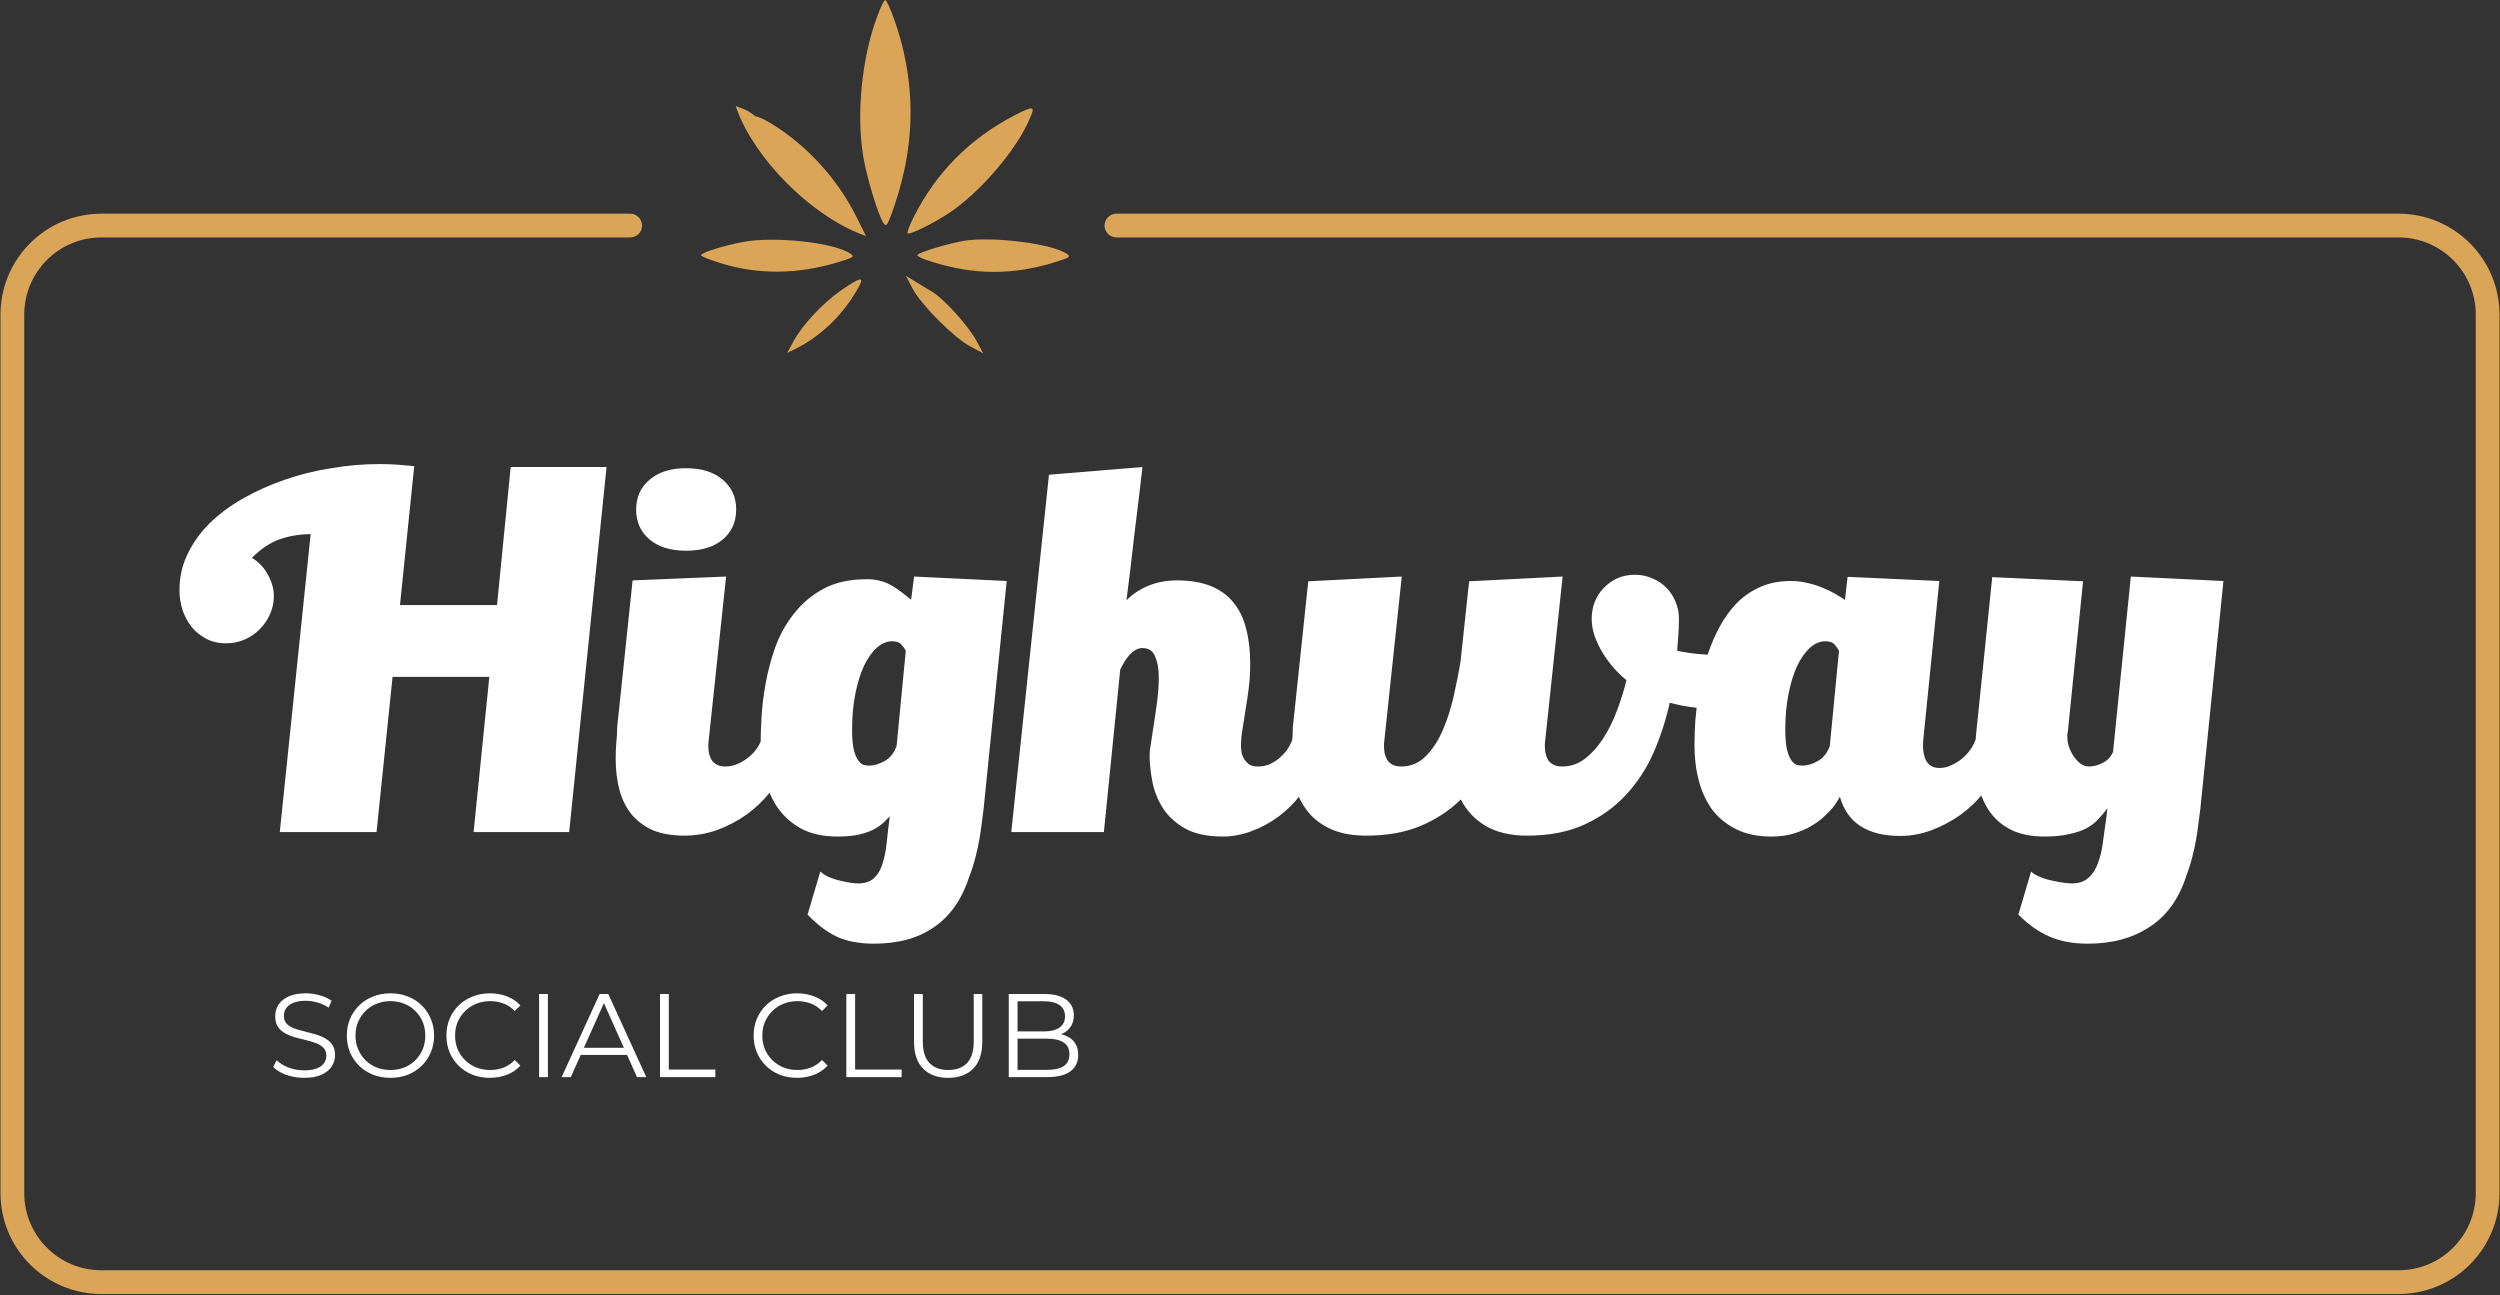 <svg xmlns="http://www.w3.org/2000/svg" width="303" height="157" viewBox="0 0 303 157" fill="none"><rect x="0" y="0" width="303" height="157" fill="#333333" stroke="none"/><path d="M48.478 73.331H60.241L61.895 56.604H73.514L68.982 100.849H57.399L59.306 82.036H47.579L45.636 100.849H33.91L37.651 64.734C36.236 64.757 34.965 64.973 33.838 65.381C32.711 65.789 31.608 66.532 30.529 67.611C31.368 68.115 32.015 68.798 32.471 69.662C32.951 70.525 33.191 71.388 33.191 72.251C33.191 73.019 33.035 73.75 32.723 74.446C32.411 75.141 31.991 75.753 31.464 76.28C30.936 76.808 30.313 77.228 29.593 77.539C28.898 77.827 28.166 77.971 27.399 77.971C26.512 77.971 25.721 77.791 25.025 77.431C24.33 77.072 23.73 76.592 23.227 75.993C22.747 75.369 22.375 74.674 22.111 73.906C21.872 73.139 21.752 72.335 21.752 71.496C21.752 69.961 22.075 68.522 22.723 67.18C23.37 65.813 24.258 64.566 25.385 63.439C26.536 62.312 27.891 61.304 29.45 60.417C31.008 59.53 32.687 58.774 34.486 58.151C36.284 57.527 38.166 57.06 40.133 56.748C42.099 56.412 44.066 56.244 46.032 56.244C46.728 56.244 47.423 56.268 48.119 56.316C48.814 56.364 49.509 56.424 50.205 56.496L48.478 73.331ZM92.246 89.734C92.702 90.285 93.157 90.837 93.613 91.388C94.093 91.94 94.56 92.491 95.016 93.043C94.656 94.074 94.081 95.081 93.289 96.064C92.498 97.048 91.563 97.935 90.484 98.726C89.404 99.494 88.218 100.117 86.922 100.597C85.628 101.052 84.309 101.28 82.966 101.28C81.479 101.28 80.208 101.064 79.153 100.633C78.122 100.177 77.258 99.542 76.563 98.726C75.891 97.887 75.4 96.904 75.088 95.777C74.776 94.626 74.62 93.343 74.62 91.928C74.62 91.256 74.644 90.633 74.692 90.057C74.764 89.458 74.8 88.822 74.8 88.151L76.671 70.345L88.002 69.877L85.843 90.201C85.843 90.561 85.867 90.909 85.915 91.244C85.987 91.556 86.095 91.844 86.239 92.108C86.407 92.347 86.623 92.539 86.886 92.683C87.174 92.827 87.522 92.899 87.93 92.899C88.409 92.899 88.877 92.803 89.333 92.611C89.812 92.419 90.244 92.168 90.628 91.856C91.035 91.544 91.371 91.208 91.635 90.849C91.922 90.465 92.126 90.093 92.246 89.734ZM89.225 61.748C89.225 63.259 88.685 64.47 87.606 65.381C86.527 66.292 85.04 66.748 83.145 66.748C81.275 66.748 79.8 66.292 78.721 65.381C77.642 64.47 77.102 63.259 77.102 61.748C77.102 60.261 77.642 59.062 78.721 58.151C79.8 57.215 81.275 56.748 83.145 56.748C85.04 56.748 86.527 57.215 87.606 58.151C88.685 59.062 89.225 60.261 89.225 61.748ZM99.422 105.633C99.71 105.897 100.07 106.124 100.502 106.316C100.957 106.508 101.413 106.652 101.869 106.748C102.348 106.868 102.78 106.952 103.164 107C103.547 107.048 103.823 107.072 103.991 107.072C104.854 107.072 105.514 106.844 105.969 106.388C106.425 105.957 106.761 105.369 106.976 104.626C107.216 103.882 107.384 103.019 107.48 102.036C107.576 101.052 107.696 100.021 107.84 98.942C107.6 99.182 107.336 99.446 107.048 99.734C106.761 99.997 106.377 100.261 105.897 100.525C105.442 100.765 104.866 100.969 104.171 101.136C103.475 101.304 102.588 101.388 101.509 101.388C99.758 101.388 98.283 101.064 97.084 100.417C95.909 99.769 94.95 98.906 94.207 97.827C93.487 96.748 92.972 95.525 92.66 94.158C92.348 92.767 92.192 91.34 92.192 89.877C92.192 89.134 92.228 88.139 92.3 86.892C92.372 85.621 92.54 84.254 92.804 82.791C93.068 81.328 93.463 79.853 93.991 78.367C94.542 76.88 95.298 75.537 96.257 74.338C97.216 73.115 98.403 72.12 99.818 71.352C101.257 70.585 103.008 70.201 105.07 70.201C105.693 70.201 106.257 70.273 106.761 70.417C107.264 70.561 107.72 70.753 108.128 70.993C108.535 71.232 108.919 71.496 109.279 71.784C109.662 72.072 110.046 72.371 110.43 72.683L110.789 69.877L122.012 70.417L119.207 98.079C119.135 98.558 119.063 99.11 118.991 99.734C118.919 100.357 118.823 101.016 118.703 101.712C118.583 102.407 118.427 103.127 118.235 103.87C118.044 104.638 117.804 105.393 117.516 106.136C116.629 108.918 115.214 110.981 113.271 112.323C111.353 113.69 108.907 114.374 105.933 114.374C105.022 114.374 104.207 114.302 103.487 114.158C102.768 114.038 102.096 113.834 101.473 113.546C100.849 113.259 100.238 112.887 99.638 112.431C99.063 112 98.475 111.472 97.876 110.849L99.422 105.633ZM109.782 78.87C109.686 78.678 109.518 78.439 109.279 78.151C109.039 77.863 108.655 77.719 108.128 77.719C107.48 77.719 106.857 77.983 106.257 78.51C105.682 79.038 105.166 79.769 104.71 80.705C104.279 81.64 103.931 82.767 103.667 84.086C103.403 85.405 103.271 86.856 103.271 88.439C103.271 89.47 103.343 90.285 103.487 90.885C103.631 91.46 103.811 91.892 104.027 92.18C104.243 92.467 104.47 92.647 104.71 92.719C104.95 92.767 105.166 92.791 105.358 92.791C105.933 92.791 106.545 92.611 107.192 92.251C107.864 91.892 108.355 91.28 108.667 90.417L109.782 78.87ZM139.33 91.532C139.33 91.196 139.39 90.681 139.51 89.985C139.63 89.266 139.75 88.475 139.87 87.611C140.014 86.724 140.146 85.801 140.266 84.841C140.385 83.858 140.445 82.947 140.445 82.108C140.445 81.1 140.302 80.261 140.014 79.59C139.75 78.894 139.234 78.546 138.467 78.546C138.131 78.546 137.82 78.642 137.532 78.834C137.244 79.026 136.98 79.266 136.74 79.554C136.525 79.817 136.333 80.105 136.165 80.417C135.997 80.705 135.865 80.957 135.769 81.172L133.791 100.849H122.568L127.136 57.539L138.467 56.604C138.347 57.659 138.203 58.894 138.035 60.309C137.868 61.724 137.688 63.187 137.496 64.698C137.328 66.184 137.16 67.635 136.992 69.05C136.824 70.465 136.668 71.7 136.525 72.755C137.292 71.988 138.179 71.4 139.186 70.993C140.218 70.561 141.369 70.345 142.64 70.345C144.246 70.345 145.613 70.573 146.74 71.028C147.868 71.484 148.779 72.144 149.474 73.007C150.194 73.87 150.709 74.925 151.021 76.172C151.357 77.419 151.525 78.834 151.525 80.417C151.525 81.472 151.465 82.479 151.345 83.439C151.225 84.374 151.093 85.261 150.949 86.1C150.829 86.916 150.709 87.683 150.589 88.403C150.469 89.098 150.409 89.734 150.409 90.309C150.409 90.621 150.433 90.933 150.481 91.244C150.553 91.532 150.673 91.808 150.841 92.072C151.009 92.311 151.213 92.515 151.453 92.683C151.716 92.827 152.052 92.899 152.46 92.899C152.987 92.899 153.467 92.803 153.899 92.611C154.33 92.419 154.714 92.18 155.05 91.892C155.409 91.58 155.721 91.244 155.985 90.885C156.249 90.501 156.453 90.117 156.597 89.734L159.402 93.043C158.995 94.218 158.395 95.321 157.604 96.352C156.836 97.359 155.949 98.235 154.942 98.978C153.935 99.722 152.844 100.309 151.668 100.741C150.517 101.172 149.366 101.388 148.215 101.388C146.297 101.388 144.75 101.052 143.575 100.381C142.424 99.71 141.537 98.882 140.913 97.899C140.29 96.892 139.87 95.813 139.654 94.662C139.438 93.51 139.33 92.467 139.33 91.532ZM212.159 85.525C211.991 85.597 211.655 85.657 211.151 85.705C210.672 85.753 210.156 85.789 209.605 85.813C209.077 85.813 208.585 85.825 208.13 85.849C207.674 85.849 207.41 85.849 207.338 85.849C206.427 85.849 205.564 85.789 204.748 85.669C203.933 85.549 203.142 85.381 202.374 85.165C201.919 87.228 201.271 89.23 200.432 91.172C199.593 93.091 198.478 94.805 197.087 96.316C195.72 97.803 194.053 99.002 192.087 99.913C190.12 100.825 187.782 101.28 185.072 101.28C183.106 101.28 181.451 100.897 180.108 100.129C178.765 99.338 177.746 98.259 177.051 96.892C175.684 98.235 174.065 99.302 172.195 100.093C170.324 100.885 168.118 101.28 165.576 101.28C164.089 101.28 162.782 101.064 161.655 100.633C160.528 100.177 159.581 99.542 158.813 98.726C158.07 97.887 157.494 96.904 157.087 95.777C156.703 94.626 156.511 93.343 156.511 91.928C156.511 91.256 156.535 90.633 156.583 90.057C156.655 89.458 156.691 88.822 156.691 88.151L158.561 70.453L169.892 69.877L167.734 90.201C167.734 90.561 167.758 90.909 167.806 91.244C167.878 91.556 167.986 91.844 168.13 92.108C168.298 92.347 168.513 92.539 168.777 92.683C169.065 92.827 169.413 92.899 169.82 92.899C170.995 92.899 171.991 92.479 172.806 91.64C173.645 90.801 174.329 89.757 174.856 88.51C175.408 87.24 175.852 85.861 176.187 84.374C176.523 82.887 176.799 81.496 177.015 80.201L178.058 70.453L189.389 69.877L187.231 90.201C187.231 90.561 187.254 90.909 187.302 91.244C187.374 91.556 187.482 91.844 187.626 92.108C187.794 92.347 188.01 92.539 188.274 92.683C188.561 92.827 188.909 92.899 189.317 92.899C190.348 92.899 191.271 92.587 192.087 91.964C192.926 91.316 193.669 90.489 194.317 89.482C194.964 88.475 195.516 87.359 195.972 86.136C196.451 84.889 196.835 83.654 197.123 82.431C196.643 82.048 196.151 81.58 195.648 81.028C195.144 80.453 194.689 79.841 194.281 79.194C193.873 78.522 193.537 77.827 193.274 77.108C193.034 76.388 192.914 75.681 192.914 74.985C192.914 74.29 193.034 73.618 193.274 72.971C193.537 72.323 193.897 71.76 194.353 71.28C194.832 70.777 195.384 70.381 196.007 70.093C196.655 69.805 197.374 69.662 198.166 69.662C198.909 69.662 199.605 69.805 200.252 70.093C200.9 70.357 201.463 70.729 201.943 71.208C202.422 71.688 202.794 72.251 203.058 72.899C203.346 73.546 203.489 74.242 203.489 74.985C203.489 75.633 203.466 76.268 203.418 76.892C203.37 77.491 203.322 78.151 203.274 78.87C203.561 78.942 204.017 79.026 204.641 79.122C205.264 79.218 205.995 79.29 206.835 79.338C207.698 79.362 208.645 79.362 209.677 79.338C210.732 79.29 211.835 79.17 212.986 78.978L212.159 85.525ZM239.398 89.734C239.853 90.285 240.309 90.837 240.765 91.388C241.244 91.94 241.712 92.491 242.168 93.043C241.808 94.098 241.22 95.117 240.405 96.1C239.614 97.084 238.678 97.971 237.599 98.762C236.52 99.53 235.345 100.153 234.074 100.633C232.827 101.088 231.58 101.316 230.333 101.316C226.328 101.316 223.882 99.734 222.995 96.568C222.803 96.904 222.611 97.216 222.419 97.503C222.228 97.791 222 98.067 221.736 98.331C221.544 98.522 221.256 98.798 220.873 99.158C220.489 99.494 220.009 99.829 219.434 100.165C218.858 100.501 218.175 100.789 217.383 101.028C216.616 101.268 215.717 101.388 214.686 101.388C213.055 101.388 211.652 101.1 210.477 100.525C209.302 99.949 208.331 99.17 207.563 98.187C206.82 97.18 206.268 96.004 205.909 94.662C205.549 93.319 205.369 91.868 205.369 90.309C205.369 89.925 205.381 89.35 205.405 88.582C205.429 87.791 205.501 86.892 205.621 85.885C205.741 84.877 205.909 83.798 206.124 82.647C206.34 81.496 206.64 80.345 207.024 79.194C207.407 78.043 207.887 76.94 208.463 75.885C209.038 74.829 209.722 73.894 210.513 73.079C211.328 72.263 212.275 71.616 213.355 71.136C214.434 70.657 215.669 70.417 217.06 70.417C217.779 70.417 218.463 70.501 219.11 70.669C219.757 70.813 220.357 71.004 220.909 71.244C221.46 71.46 221.964 71.7 222.419 71.964C222.875 72.228 223.271 72.479 223.606 72.719L223.93 69.913L235.045 70.417L233.139 89.266C233.091 89.674 233.067 90.105 233.067 90.561C233.091 91.016 233.163 91.436 233.283 91.82C233.403 92.18 233.606 92.479 233.894 92.719C234.182 92.959 234.578 93.079 235.081 93.079C235.561 93.079 236.028 92.971 236.484 92.755C236.964 92.539 237.395 92.275 237.779 91.964C238.187 91.628 238.522 91.268 238.786 90.885C239.074 90.477 239.278 90.093 239.398 89.734ZM222.887 78.87C222.791 78.678 222.623 78.439 222.383 78.151C222.144 77.863 221.76 77.719 221.232 77.719C220.585 77.719 219.961 77.983 219.362 78.51C218.786 79.038 218.271 79.769 217.815 80.705C217.383 81.64 217.036 82.767 216.772 84.086C216.508 85.405 216.376 86.856 216.376 88.439C216.376 89.47 216.448 90.285 216.592 90.885C216.736 91.46 216.916 91.892 217.132 92.18C217.347 92.467 217.575 92.647 217.815 92.719C218.055 92.767 218.271 92.791 218.463 92.791C219.038 92.791 219.65 92.611 220.297 92.251C220.969 91.892 221.46 91.28 221.772 90.417L222.887 78.87ZM246.172 105.633C246.459 105.897 246.843 106.124 247.323 106.316C247.802 106.508 248.294 106.652 248.798 106.748C249.301 106.868 249.769 106.952 250.2 107C250.632 107.048 250.932 107.072 251.1 107.072C251.963 107.072 252.634 106.844 253.114 106.388C253.618 105.957 254.001 105.369 254.265 104.626C254.553 103.882 254.757 103.019 254.877 102.036C255.021 101.052 255.164 100.021 255.308 98.942L255.416 97.971C255.057 98.451 254.673 98.906 254.265 99.338C253.881 99.746 253.402 100.105 252.826 100.417C252.251 100.705 251.555 100.933 250.74 101.1C249.949 101.292 248.977 101.388 247.826 101.388C246.268 101.388 244.949 101.136 243.869 100.633C242.814 100.129 241.951 99.434 241.28 98.546C240.608 97.635 240.116 96.568 239.805 95.345C239.517 94.098 239.373 92.743 239.373 91.28C239.373 90.585 239.409 89.889 239.481 89.194L241.459 69.949L252.467 70.453L250.632 88.582C250.608 88.726 250.584 88.87 250.56 89.014C250.56 89.134 250.56 89.266 250.56 89.41C250.56 89.722 250.62 90.081 250.74 90.489C250.884 90.897 251.076 91.28 251.315 91.64C251.555 92 251.831 92.299 252.143 92.539C252.479 92.779 252.826 92.899 253.186 92.899C253.714 92.899 254.265 92.755 254.841 92.467C255.416 92.18 255.836 91.736 256.1 91.136L258.258 69.877L269.481 70.417L266.675 98.079C266.603 98.558 266.531 99.11 266.459 99.734C266.387 100.357 266.292 101.016 266.172 101.712C266.052 102.407 265.896 103.127 265.704 103.87C265.512 104.638 265.272 105.393 264.985 106.136C264.097 108.918 262.622 110.981 260.56 112.323C258.522 113.69 256.016 114.374 253.042 114.374C251.244 114.374 249.697 114.086 248.402 113.511C247.107 112.959 245.848 112.072 244.625 110.849L246.172 105.633Z" fill="white"></path><path d="M36.852 130.633C36.104 130.633 35.385 130.513 34.694 130.273C34.013 130.024 33.485 129.708 33.111 129.324L33.529 128.504C33.883 128.849 34.358 129.142 34.953 129.381C35.557 129.612 36.191 129.727 36.852 129.727C37.485 129.727 37.999 129.65 38.392 129.497C38.795 129.333 39.087 129.118 39.27 128.849C39.461 128.58 39.557 128.283 39.557 127.957C39.557 127.564 39.442 127.247 39.212 127.007C38.991 126.767 38.699 126.58 38.334 126.446C37.97 126.302 37.567 126.178 37.126 126.072C36.684 125.967 36.243 125.856 35.802 125.741C35.361 125.616 34.953 125.453 34.579 125.252C34.214 125.05 33.917 124.787 33.687 124.461C33.466 124.125 33.356 123.688 33.356 123.151C33.356 122.652 33.485 122.197 33.744 121.784C34.013 121.362 34.421 121.026 34.967 120.777C35.514 120.518 36.214 120.389 37.068 120.389C37.634 120.389 38.195 120.47 38.752 120.633C39.308 120.787 39.788 121.003 40.191 121.281L39.831 122.13C39.399 121.842 38.939 121.631 38.449 121.497C37.97 121.362 37.505 121.295 37.054 121.295C36.449 121.295 35.951 121.377 35.557 121.54C35.164 121.703 34.871 121.923 34.68 122.202C34.497 122.47 34.406 122.777 34.406 123.122C34.406 123.516 34.517 123.832 34.737 124.072C34.967 124.312 35.265 124.499 35.629 124.633C36.003 124.767 36.411 124.887 36.852 124.993C37.294 125.098 37.73 125.214 38.162 125.338C38.603 125.463 39.006 125.626 39.37 125.827C39.744 126.019 40.042 126.278 40.262 126.604C40.493 126.931 40.608 127.357 40.608 127.885C40.608 128.374 40.473 128.83 40.205 129.252C39.936 129.664 39.524 130 38.967 130.259C38.421 130.509 37.716 130.633 36.852 130.633ZM47.331 130.633C46.573 130.633 45.868 130.509 45.215 130.259C44.573 130 44.012 129.64 43.532 129.18C43.062 128.71 42.693 128.168 42.424 127.554C42.165 126.931 42.036 126.25 42.036 125.511C42.036 124.772 42.165 124.096 42.424 123.482C42.693 122.859 43.062 122.317 43.532 121.856C44.012 121.386 44.573 121.026 45.215 120.777C45.858 120.518 46.563 120.389 47.331 120.389C48.088 120.389 48.789 120.518 49.431 120.777C50.074 121.026 50.63 121.381 51.1 121.842C51.58 122.302 51.949 122.844 52.208 123.468C52.477 124.091 52.611 124.772 52.611 125.511C52.611 126.25 52.477 126.931 52.208 127.554C51.949 128.178 51.58 128.72 51.1 129.18C50.63 129.64 50.074 130 49.431 130.259C48.789 130.509 48.088 130.633 47.331 130.633ZM47.331 129.684C47.935 129.684 48.491 129.583 49 129.381C49.518 129.17 49.964 128.878 50.338 128.504C50.721 128.12 51.019 127.679 51.23 127.18C51.441 126.672 51.546 126.115 51.546 125.511C51.546 124.907 51.441 124.355 51.23 123.856C51.019 123.348 50.721 122.907 50.338 122.532C49.964 122.149 49.518 121.856 49 121.655C48.491 121.444 47.935 121.338 47.331 121.338C46.726 121.338 46.165 121.444 45.647 121.655C45.129 121.856 44.678 122.149 44.294 122.532C43.92 122.907 43.623 123.348 43.403 123.856C43.191 124.355 43.086 124.907 43.086 125.511C43.086 126.106 43.191 126.657 43.403 127.166C43.623 127.674 43.92 128.12 44.294 128.504C44.678 128.878 45.129 129.17 45.647 129.381C46.165 129.583 46.726 129.684 47.331 129.684ZM59.372 130.633C58.614 130.633 57.914 130.509 57.271 130.259C56.628 130 56.072 129.64 55.602 129.18C55.132 128.72 54.763 128.178 54.494 127.554C54.235 126.931 54.106 126.25 54.106 125.511C54.106 124.772 54.235 124.091 54.494 123.468C54.763 122.844 55.132 122.302 55.602 121.842C56.082 121.381 56.643 121.026 57.285 120.777C57.928 120.518 58.628 120.389 59.386 120.389C60.115 120.389 60.801 120.513 61.444 120.763C62.086 121.003 62.628 121.367 63.07 121.856L62.393 122.532C61.981 122.11 61.525 121.808 61.026 121.626C60.528 121.434 59.99 121.338 59.415 121.338C58.811 121.338 58.249 121.444 57.731 121.655C57.214 121.856 56.763 122.149 56.379 122.532C55.995 122.907 55.693 123.348 55.472 123.856C55.261 124.355 55.156 124.907 55.156 125.511C55.156 126.115 55.261 126.672 55.472 127.18C55.693 127.679 55.995 128.12 56.379 128.504C56.763 128.878 57.214 129.17 57.731 129.381C58.249 129.583 58.811 129.684 59.415 129.684C59.99 129.684 60.528 129.588 61.026 129.396C61.525 129.204 61.981 128.897 62.393 128.475L63.07 129.151C62.628 129.64 62.086 130.01 61.444 130.259C60.801 130.509 60.11 130.633 59.372 130.633ZM65.339 130.547V120.475H66.404V130.547H65.339ZM68.07 130.547L72.674 120.475H73.724L78.329 130.547H77.206L72.976 121.094H73.408L69.178 130.547H68.07ZM69.883 127.856L70.199 126.993H76.055L76.372 127.856H69.883ZM79.995 130.547V120.475H81.06V129.626H86.7V130.547H79.995ZM96.608 130.633C95.85 130.633 95.15 130.509 94.507 130.259C93.864 130 93.308 129.64 92.838 129.18C92.368 128.72 91.999 128.178 91.73 127.554C91.471 126.931 91.341 126.25 91.341 125.511C91.341 124.772 91.471 124.091 91.73 123.468C91.999 122.844 92.368 122.302 92.838 121.842C93.317 121.381 93.879 121.026 94.521 120.777C95.164 120.518 95.864 120.389 96.622 120.389C97.351 120.389 98.037 120.513 98.68 120.763C99.322 121.003 99.864 121.367 100.305 121.856L99.629 122.532C99.217 122.11 98.761 121.808 98.262 121.626C97.763 121.434 97.226 121.338 96.651 121.338C96.046 121.338 95.485 121.444 94.967 121.655C94.449 121.856 93.999 122.149 93.615 122.532C93.231 122.907 92.929 123.348 92.708 123.856C92.497 124.355 92.392 124.907 92.392 125.511C92.392 126.115 92.497 126.672 92.708 127.18C92.929 127.679 93.231 128.12 93.615 128.504C93.999 128.878 94.449 129.17 94.967 129.381C95.485 129.583 96.046 129.684 96.651 129.684C97.226 129.684 97.763 129.588 98.262 129.396C98.761 129.204 99.217 128.897 99.629 128.475L100.305 129.151C99.864 129.64 99.322 130.01 98.68 130.259C98.037 130.509 97.346 130.633 96.608 130.633ZM102.575 130.547V120.475H103.64V129.626H109.28V130.547H102.575ZM114.923 130.633C113.638 130.633 112.626 130.264 111.887 129.525C111.148 128.787 110.779 127.693 110.779 126.245V120.475H111.844V126.202C111.844 127.391 112.112 128.269 112.65 128.835C113.187 129.401 113.945 129.684 114.923 129.684C115.911 129.684 116.674 129.401 117.211 128.835C117.748 128.269 118.017 127.391 118.017 126.202V120.475H119.053V126.245C119.053 127.693 118.683 128.787 117.945 129.525C117.216 130.264 116.208 130.633 114.923 130.633ZM122.261 130.547V120.475H126.606C127.729 120.475 128.597 120.7 129.211 121.151C129.834 121.602 130.146 122.24 130.146 123.065C130.146 123.612 130.016 124.072 129.757 124.446C129.508 124.82 129.163 125.103 128.721 125.295C128.29 125.487 127.815 125.583 127.297 125.583L127.542 125.238C128.184 125.238 128.736 125.338 129.196 125.54C129.666 125.732 130.031 126.024 130.29 126.417C130.549 126.801 130.678 127.281 130.678 127.856C130.678 128.71 130.362 129.372 129.729 129.842C129.105 130.312 128.16 130.547 126.894 130.547H122.261ZM123.326 129.669H126.88C127.762 129.669 128.439 129.52 128.909 129.223C129.379 128.916 129.614 128.432 129.614 127.77C129.614 127.118 129.379 126.643 128.909 126.345C128.439 126.038 127.762 125.885 126.88 125.885H123.211V125.007H126.534C127.34 125.007 127.964 124.854 128.405 124.547C128.856 124.24 129.081 123.784 129.081 123.18C129.081 122.566 128.856 122.11 128.405 121.813C127.964 121.506 127.34 121.353 126.534 121.353H123.326V129.669Z" fill="white"></path><path d="M106.295 2.05C104.423 7.09 103.76 13.973 104.653 19.128C105.085 21.633 106.496 26.241 107.072 27.018C107.418 27.508 107.504 27.393 108.08 25.866C110.528 19.099 110.989 12.85 109.549 6.399C109.031 3.951 107.706 0.236 107.303 0.006C107.187 -0.081 106.727 0.841 106.295 2.05Z" fill="#DBA557"></path><path d="M89.419 13.541C91.608 19.271 98.001 25.751 103.904 28.199L104.97 28.631L103.703 26.097C101.428 21.604 97.713 17.544 93.479 14.98C92.529 14.376 91.579 14.001 91.406 14.117C91.109 13.931 91.001 14.039 91.216 14.039C92.296 14.579 90.916 13.541 90.283 13.281L89.16 12.849L89.419 13.541Z" fill="#DBA557"></path><path d="M122.969 13.973C117.555 16.795 113.465 20.884 110.73 26.327C110.24 27.306 109.894 28.199 110.01 28.285C110.211 28.487 112.745 27.278 114.819 25.953C118.591 23.534 123.113 18.321 124.783 14.434C125.503 12.821 125.33 12.763 122.969 13.973Z" fill="#DBA557"></path><path d="M90.081 29.322C87.778 29.754 85.186 30.56 84.955 30.906C84.898 31.05 85.992 31.482 87.403 31.914C91.896 33.296 96.619 33.267 101.514 31.798C103.415 31.222 103.588 31.107 103.127 30.79C101.284 29.408 93.912 28.602 90.081 29.322Z" fill="#DBA557"></path><path d="M116.864 29.178C114.992 29.495 111.392 30.56 111.19 30.906C111.104 31.05 111.91 31.424 112.976 31.741C118.16 33.354 122.767 33.354 127.893 31.77C129.65 31.223 129.794 31.107 129.333 30.791C127.663 29.552 120.406 28.631 116.864 29.178Z" fill="#DBA557"></path><path d="M110.614 34.995C111.68 36.982 115.597 40.927 117.612 41.993L119.168 42.828L118.332 41.273C117.353 39.487 114.502 36.32 113.033 35.398C112.486 35.081 111.507 34.477 110.902 34.102L109.779 33.411L110.614 34.995Z" fill="#DBA557"></path><path d="M101.888 35.225C99.613 36.838 97.281 39.343 96.157 41.388L95.409 42.77L96.532 42.223C99.498 40.697 102.032 38.278 103.789 35.283C104.912 33.411 104.509 33.411 101.888 35.225Z" fill="#DBA557"></path><path d="M135.313 27.338H290.709C296.669 27.338 301.5 32.169 301.5 38.129V144.604C301.5 150.564 296.669 155.395 290.709 155.395H12.291C6.331 155.395 1.5 150.564 1.5 144.604V38.129C1.5 32.169 6.331 27.338 12.291 27.338H76.374" stroke="#DBA557" stroke-width="2.878" stroke-linecap="round"></path></svg>